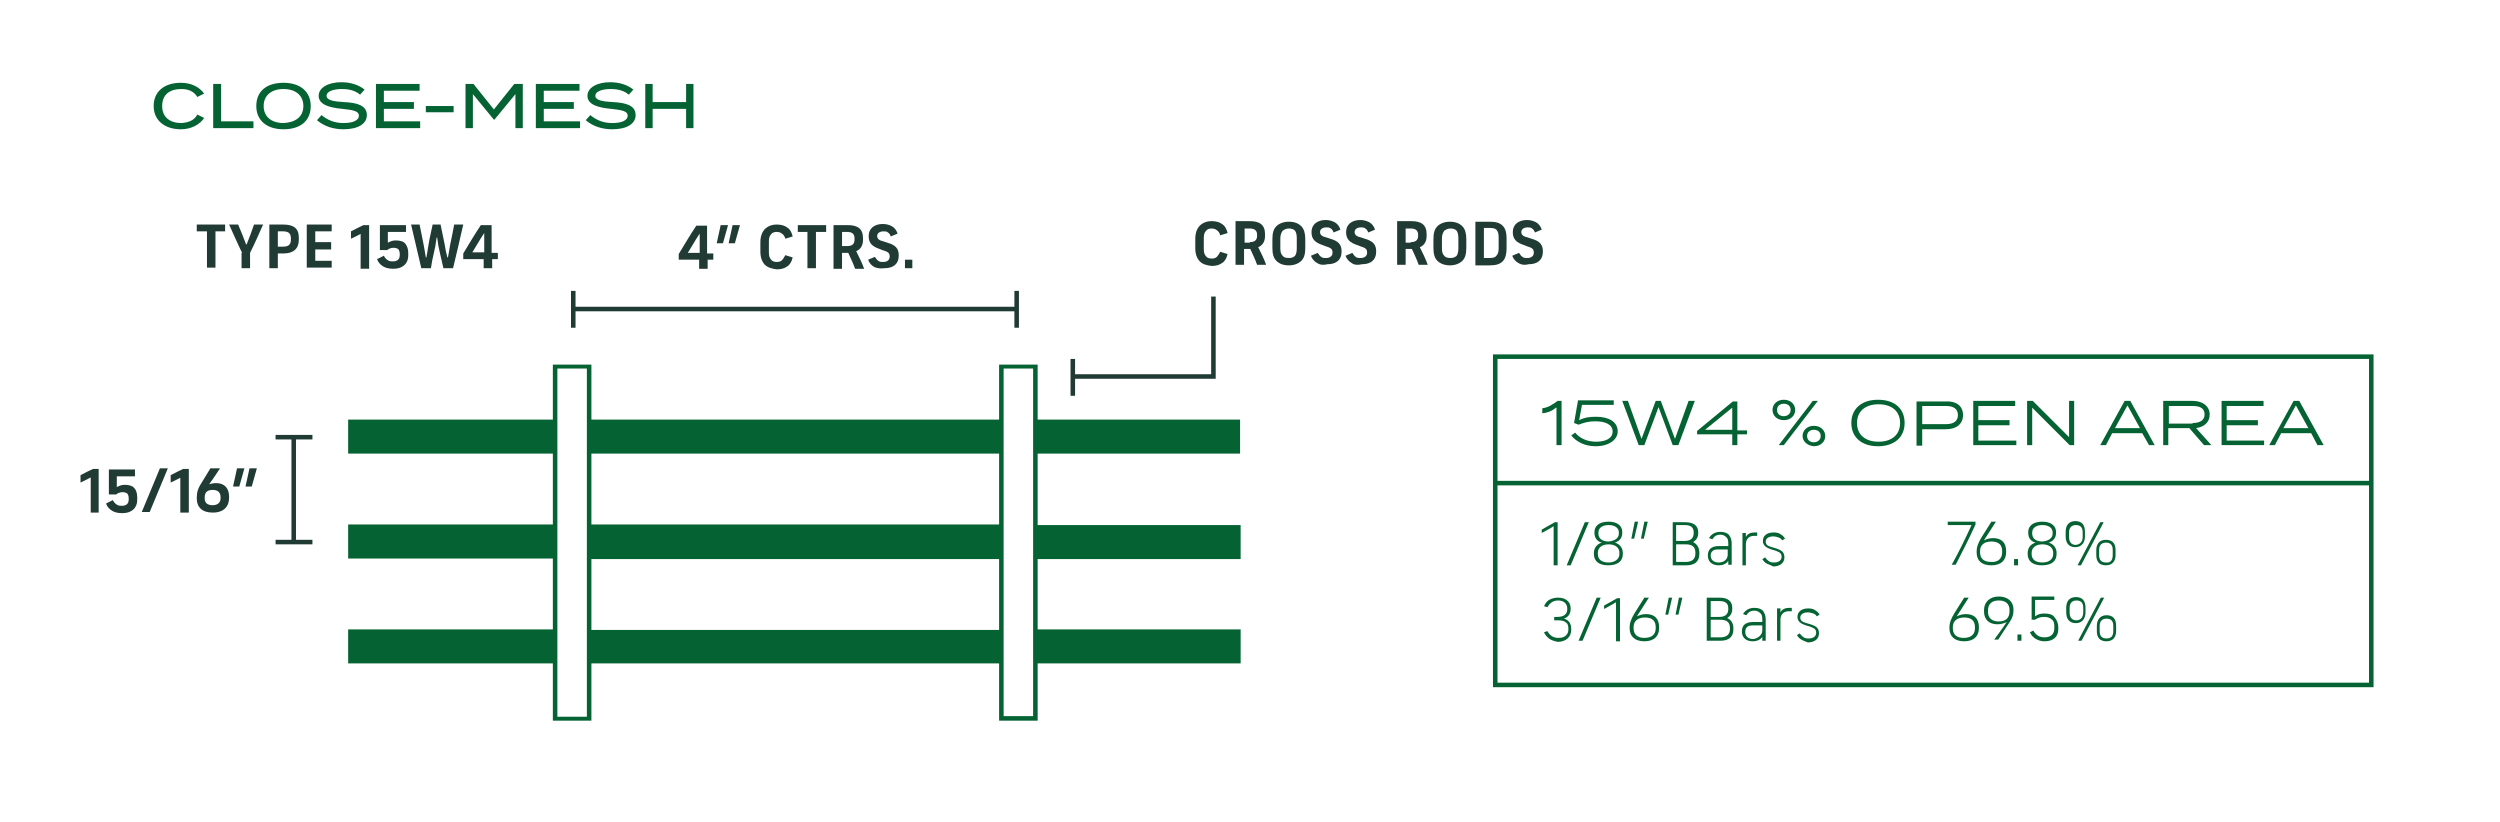 <?xml version="1.0" encoding="utf-8"?>
<!-- Generator: Adobe Illustrator 27.5.0, SVG Export Plug-In . SVG Version: 6.00 Build 0)  -->
<svg version="1.1" id="Layer_1" xmlns="http://www.w3.org/2000/svg" xmlns:xlink="http://www.w3.org/1999/xlink" x="0px" y="0px"
	 viewBox="0 0 440.9 145" style="enable-background:new 0 0 440.9 145;" xml:space="preserve">
<style type="text/css">
	.st0{clip-path:url(#SVGID_00000139287188193521351390000003380050977561756588_);}
	.st1{clip-path:url(#SVGID_00000029764655296158068560000016148912696800962986_);}
	.st2{fill:none;}
	.st3{fill:#AFB2BA;}
	.st4{display:none;fill:#AFB2BA;}
	.st5{fill:none;stroke:#AFB2BA;stroke-miterlimit:10;}
	.st6{display:none;}
	.st7{display:inline;fill:none;stroke:#AFB2BA;stroke-miterlimit:10;}
	.st8{fill:none;stroke:#000000;stroke-width:0.5;stroke-miterlimit:10;}
	.st9{fill:none;stroke:#056333;stroke-width:0.5;stroke-miterlimit:10;}
	.st10{fill:none;stroke:#A1CEAC;stroke-width:0.5;stroke-miterlimit:10;}
	.st11{fill:#FFFFFF;stroke:#056333;stroke-width:0.5;stroke-miterlimit:10;}
	.st12{fill:#056333;}
	.st13{fill:#A1CEAC;}
	.st14{fill:#203B34;}
	.st15{fill:#A1CEAC;stroke:#203B34;stroke-width:0.5;stroke-miterlimit:10;}
	.st16{fill:none;stroke:#203B34;stroke-width:0.5;stroke-miterlimit:10;}
	.st17{fill:#FFFFFF;}
</style>
<g>
	<g>
		<path class="st14" d="M16,84.2c-0.5,0.3-1.2,0.6-1.8,0.9v-1.3c0.7-0.4,1.6-0.8,2.2-1.1h1v7.7H16V84.2z"/>
		<path class="st14" d="M24.2,87.7v0.5c0,1.3-0.9,2.3-2.6,2.3c-0.7,0-1.3-0.1-1.8-0.4c-0.5-0.3-0.9-0.7-1.1-1.3l1.2-0.6
			c0.2,0.4,0.4,0.6,0.7,0.8c0.3,0.2,0.6,0.2,0.9,0.2c0.8,0,1.2-0.4,1.2-1.1v-0.2c0-0.4-0.1-0.6-0.2-0.8c-0.2-0.2-0.5-0.3-0.9-0.3h0
			c-0.5,0-0.9,0.2-1.1,0.4h-1.3v-4.4h4.6v1.2h-3.2v1.9c0.4-0.2,0.8-0.4,1.4-0.4h0c0.8,0,1.4,0.2,1.7,0.6C24,86.4,24.2,87,24.2,87.7z
			"/>
		<path class="st14" d="M28.2,82.6h1.4l-3.2,7.7h-1.4L28.2,82.6z"/>
		<path class="st14" d="M31.9,84.2c-0.5,0.3-1.2,0.6-1.8,0.9v-1.3c0.7-0.4,1.6-0.8,2.2-1.1h1v7.7h-1.5V84.2z"/>
		<path class="st14" d="M34.7,87.9v-0.1c0-1,0.2-1.7,1-2.9l1.4-2.3h1.7l-1.2,1.8c-0.2,0.3-0.6,0.8-0.7,1c0.3-0.1,0.8-0.2,1.2-0.2
			c1.5,0,2.3,0.9,2.3,2.4v0.2c0,1.5-0.9,2.6-2.9,2.6C35.6,90.4,34.7,89.4,34.7,87.9z M38.9,87.9v-0.2c0-0.8-0.4-1.3-1.4-1.3
			c-0.9,0-1.4,0.4-1.4,1.3v0.2c0,0.8,0.5,1.2,1.4,1.2C38.4,89.1,38.9,88.6,38.9,87.9z"/>
		<path class="st14" d="M41.8,82.6h1.3l-0.9,3.2h-1.1L41.8,82.6z M44,82.6h1.3l-0.9,3.2h-1.1L44,82.6z"/>
	</g>
	<path class="st12" d="M218.7,80v-6H183v-9.7h-6.8V74h-71.9v-9.7h-6.8V74H61.4v6h36.1v12.5H61.4v6h36.1v12.5H61.4v6h36.1v10.1h6.8
		v-10.1h71.9v10.1h6.8v-10.1h35.8v-6H183V98.6h35.8v-6H183V80H218.7z M182.2,80v12.5v6v12.5v6v9.3H177v-9.3v-6V98.6v-6V80v-6v-9h5.2
		v9V80z M176.2,80v12.5h-71.9V80H176.2z M103.5,117.1v9.3h-5.2v-9.3v-6V98.6v-6V80v-6v-9h5.2v9v6v12.5v6v12.5V117.1z M104.3,111.1
		V98.6h71.9v12.5H104.3z"/>
	<g>
		<rect x="100.7" y="51.3" class="st14" width="0.8" height="6.5"/>
	</g>
	<rect x="48.6" y="76.7" class="st14" width="6.5" height="0.8"/>
	<rect x="48.6" y="95.2" class="st14" width="6.5" height="0.8"/>
	<g>
		<rect x="178.9" y="51.3" class="st14" width="0.8" height="6.5"/>
	</g>
	<rect x="188.8" y="63.3" class="st14" width="0.8" height="6.5"/>
	<g>
		<rect x="100.9" y="54.1" class="st14" width="78.4" height="0.8"/>
	</g>
	<polygon class="st14" points="214.4,66.8 189.1,66.8 189.1,66 213.6,66 213.6,52.3 214.4,52.3 	"/>
	<rect x="51.4" y="77.2" class="st14" width="0.8" height="18.3"/>
	<g>
		<path class="st14" d="M36.5,40.8h-1.8v-1.2h5v1.2H38v6.4h-1.5V40.8z"/>
		<path class="st14" d="M42.7,44.6c-0.8-1.6-1.5-3.3-2.3-5H42c0.5,1.2,1,2.4,1.4,3.5h0.1c0.4-1,0.9-2.3,1.3-3.5h1.6
			c-0.7,1.6-1.5,3.4-2.3,5v2.7h-1.5V44.6z"/>
		<path class="st14" d="M47.5,39.6h2.4c1.8,0,2.8,0.6,2.8,2.3v0.4c0,1.6-1,2.4-2.7,2.4h-1v2.6h-1.5V39.6z M49.9,43.5
			c0.9,0,1.4-0.3,1.4-1.2V42c0-0.9-0.5-1.2-1.4-1.2H49v2.7H49.9z"/>
		<path class="st14" d="M54.1,39.6h4.4v1.2h-2.9v1.9h2.8V44h-2.8v2h2.9v1.2h-4.4V39.6z"/>
		<path class="st14" d="M63.7,41.2c-0.5,0.3-1.2,0.6-1.8,0.9v-1.3c0.7-0.4,1.6-0.8,2.2-1.1h1v7.7h-1.5V41.2z"/>
		<path class="st14" d="M72,44.6v0.5c0,1.3-0.9,2.3-2.6,2.3c-0.7,0-1.3-0.1-1.8-0.4c-0.5-0.3-0.9-0.7-1.1-1.3l1.2-0.6
			c0.2,0.4,0.4,0.6,0.7,0.8c0.3,0.2,0.6,0.2,0.9,0.2c0.8,0,1.2-0.4,1.2-1.1v-0.2c0-0.4-0.1-0.6-0.2-0.8c-0.2-0.2-0.5-0.3-0.9-0.3h0
			c-0.5,0-0.9,0.2-1.1,0.4h-1.3v-4.4h4.6v1.2h-3.2v1.9c0.4-0.2,0.8-0.4,1.4-0.4h0c0.8,0,1.4,0.2,1.7,0.6C71.8,43.4,72,43.9,72,44.6z
			"/>
		<path class="st14" d="M72.5,39.6H74c0.2,1.1,0.5,2.4,0.7,3.5c0.1,0.7,0.3,1.5,0.4,2.3h0.1c0.1-0.7,0.3-1.6,0.4-2.4
			c0.2-1.2,0.5-2.4,0.7-3.4h1.4c0.2,1.1,0.5,2.3,0.7,3.4c0.1,0.7,0.3,1.7,0.5,2.4h0.1c0.1-0.6,0.3-1.6,0.4-2.3
			c0.2-1,0.5-2.3,0.7-3.5h1.6c-0.6,2.6-1.2,5.3-1.8,7.7h-1.7c-0.2-0.9-0.4-1.7-0.6-2.6c-0.2-0.8-0.4-1.9-0.5-2.8h-0.1
			c-0.1,0.9-0.3,2-0.5,2.8c-0.2,0.8-0.4,1.8-0.5,2.6h-1.7C73.7,44.8,73.1,42.2,72.5,39.6z"/>
		<path class="st14" d="M87.8,44.5v1.2h-1v1.6h-1.5v-1.6h-3.6v-1c0.9-1.5,2.1-3.5,3.1-5h1.9v4.9H87.8z M85.4,42.7c0-0.5,0-1.1,0-1.6
			c-0.7,1-1.4,2.3-2.1,3.4h2.1V42.7z"/>
	</g>
	<g>
		<path class="st12" d="M34.8,20.2l1.2,0.6c-0.7,1.1-2.2,2-4.1,2c-2.9,0-4.8-1.6-4.8-4.1s1.8-4.1,4.8-4.1c1.9,0,3.3,0.8,4.1,1.9
			l-1.2,0.6c-0.6-1-1.6-1.4-2.8-1.4c-2.1,0-3.4,1-3.4,3s1.4,3,3.4,3C33.3,21.6,34.3,21.2,34.8,20.2z"/>
		<path class="st12" d="M44.7,21.4v1.2h-7.1v-7.8H39v6.6H44.7z"/>
		<path class="st12" d="M45.2,18.7c0-2.6,1.8-4.1,4.8-4.1c3,0,4.8,1.6,4.8,4.1c0,2.6-1.8,4.1-4.8,4.1C47,22.8,45.2,21.2,45.2,18.7z
			 M53.5,18.7c0-1.9-1.4-3-3.5-3c-2.1,0-3.5,1.1-3.5,3c0,1.9,1.4,3,3.5,3C52.1,21.6,53.5,20.6,53.5,18.7z"/>
		<path class="st12" d="M64.7,20.3c0,1.5-1.5,2.5-4.1,2.5c-1.8,0-3.4-0.5-4.7-1.6l0.8-0.9c1.1,0.9,2.3,1.4,3.9,1.4
			c1.7,0,2.7-0.5,2.7-1.3c0-0.8-1-1-2.9-1.2c-2.2-0.2-4.2-0.7-4.2-2.3c0-1.5,1.8-2.4,4-2.4c1.7,0,3.1,0.5,4.1,1.3l-0.8,0.9
			c-0.8-0.7-1.9-1-3.2-1c-1.2,0-2.7,0.3-2.7,1.2c0,0.8,1.3,1,3,1.1C63,18.1,64.7,18.6,64.7,20.3z"/>
		<path class="st12" d="M74.1,21.4v1.2h-7.8v-7.8H74v1.2h-6.3V18H73v1.2h-5.3v2.2H74.1z"/>
		<path class="st12" d="M75.1,19.8v-1.1h4.9v1.1H75.1z"/>
		<path class="st12" d="M92.2,14.8v7.8h-1.3v-6l-3.7,4.5h-0.1l-3.7-4.5v6h-1.3v-7.8h1.4l3.6,4.5l3.6-4.5H92.2z"/>
		<path class="st12" d="M102.3,21.4v1.2h-7.8v-7.8h7.7v1.2h-6.3V18h5.3v1.2h-5.3v2.2H102.3z"/>
		<path class="st12" d="M112.1,20.3c0,1.5-1.5,2.5-4.1,2.5c-1.8,0-3.4-0.5-4.7-1.6l0.8-0.9c1.1,0.9,2.3,1.4,3.9,1.4
			c1.7,0,2.7-0.5,2.7-1.3c0-0.8-1-1-2.9-1.2c-2.2-0.2-4.2-0.7-4.2-2.3c0-1.5,1.8-2.4,4-2.4c1.7,0,3.1,0.5,4.1,1.3l-0.8,0.9
			c-0.8-0.7-1.9-1-3.2-1c-1.2,0-2.7,0.3-2.7,1.2c0,0.8,1.3,1,3,1.1C110.4,18.1,112.1,18.6,112.1,20.3z"/>
		<path class="st12" d="M122.3,14.8v7.8H121v-3.4h-5.9v3.4h-1.3v-7.8h1.3V18h5.9v-3.2H122.3z"/>
	</g>
	<g>
		<path class="st14" d="M125.8,44.6v1.2h-1v1.6h-1.5v-1.6h-3.6v-1c0.9-1.5,2.1-3.5,3.1-5h1.9v4.9H125.8z M123.4,42.8
			c0-0.5,0-1.1,0-1.6c-0.7,1-1.4,2.3-2.1,3.4h2.1V42.8z"/>
		<path class="st14" d="M127.1,39.7h1.3l-0.9,3.2h-1.1L127.1,39.7z M129.2,39.7h1.3l-0.9,3.2h-1.1L129.2,39.7z"/>
		<path class="st14" d="M134.9,46.7c-0.5-0.5-0.8-1.3-0.8-2.3v-1.7c0-1,0.3-1.8,0.8-2.3c0.5-0.5,1.2-0.8,2.1-0.8
			c0.8,0,1.4,0.2,1.8,0.5c0.5,0.3,0.8,0.8,1,1.6l-1.3,0.4c-0.1-0.4-0.3-0.7-0.6-0.9c-0.2-0.2-0.6-0.3-0.9-0.3c-0.4,0-0.8,0.1-1,0.4
			c-0.3,0.3-0.4,0.7-0.4,1.3v1.9c0,0.6,0.1,1,0.4,1.3c0.2,0.3,0.6,0.4,1,0.4c0.4,0,0.7-0.1,0.9-0.3c0.2-0.2,0.4-0.5,0.6-0.9l1.3,0.4
			c-0.2,0.8-0.5,1.3-1,1.6c-0.4,0.3-1,0.5-1.8,0.5C136.2,47.4,135.4,47.2,134.9,46.7z"/>
		<path class="st14" d="M142.5,40.9h-1.8v-1.2h5v1.2h-1.8v6.4h-1.5V40.9z"/>
		<path class="st14" d="M150.8,47.4c-0.3-0.9-0.8-1.9-1.2-2.8h-0.1h-1v2.8H147v-7.7h2.5c1.7,0,2.7,0.6,2.7,2.3v0.3
			c0,1.1-0.5,1.7-1.2,2c0.5,1,1,2,1.4,3.1H150.8z M149.4,43.4c0.8,0,1.3-0.3,1.3-1.1V42c0-0.8-0.5-1.1-1.3-1.1h-0.9v2.5H149.4z"/>
		<path class="st14" d="M154.2,47.1c-0.5-0.3-0.9-0.7-1.1-1.3l1.2-0.5c0.2,0.3,0.4,0.6,0.6,0.7c0.2,0.2,0.5,0.2,0.9,0.2
			c0.7,0,1.1-0.4,1.1-0.9v-0.1c0-0.6-0.3-0.8-1.3-1.1l-0.5-0.2c-1.2-0.4-1.9-1-1.9-2.2v-0.1c0-1.3,1-2.1,2.5-2.1
			c0.7,0,1.2,0.2,1.6,0.4c0.5,0.3,0.8,0.7,1,1.3l-1.2,0.5c-0.1-0.3-0.3-0.6-0.5-0.7c-0.2-0.2-0.5-0.2-0.8-0.2
			c-0.6,0-1.1,0.3-1.1,0.8v0c0,0.5,0.3,0.8,1.2,1l0.6,0.2c1.4,0.4,2,1,2,2.2v0.1c0,1.4-0.9,2.2-2.5,2.2
			C155.3,47.4,154.7,47.3,154.2,47.1z"/>
		<path class="st14" d="M159.6,45.8h1.3v1.5h-1.3V45.8z"/>
	</g>
	<g>
		<path class="st14" d="M211.6,46.1c-0.5-0.5-0.8-1.3-0.8-2.3v-1.7c0-1,0.3-1.8,0.8-2.3c0.5-0.5,1.2-0.8,2.1-0.8
			c0.8,0,1.4,0.2,1.8,0.5c0.5,0.3,0.8,0.8,1,1.6l-1.3,0.4c-0.1-0.4-0.3-0.7-0.6-0.9c-0.2-0.2-0.6-0.3-0.9-0.3c-0.4,0-0.8,0.1-1,0.4
			c-0.3,0.3-0.4,0.7-0.4,1.3v1.9c0,0.6,0.1,1,0.4,1.3c0.2,0.3,0.6,0.4,1,0.4c0.4,0,0.7-0.1,0.9-0.3c0.2-0.2,0.4-0.5,0.6-0.9l1.3,0.4
			c-0.2,0.8-0.5,1.3-1,1.6c-0.4,0.3-1,0.5-1.8,0.5C212.8,46.8,212.1,46.6,211.6,46.1z"/>
		<path class="st14" d="M221.7,46.7c-0.3-0.9-0.8-1.9-1.2-2.8h-0.1h-1v2.8h-1.5v-7.7h2.5c1.7,0,2.7,0.6,2.7,2.3v0.3
			c0,1.1-0.5,1.7-1.2,2c0.5,1,1,2,1.4,3.1H221.7z M220.4,42.7c0.8,0,1.3-0.3,1.3-1.1v-0.2c0-0.8-0.5-1.1-1.3-1.1h-0.9v2.5H220.4z"/>
		<path class="st14" d="M225.1,46c-0.5-0.5-0.7-1.2-0.7-2.3v-1.5c0-1.1,0.2-1.8,0.7-2.3c0.5-0.5,1.3-0.8,2.2-0.8
			c1,0,1.7,0.3,2.2,0.8c0.5,0.5,0.7,1.3,0.7,2.3v1.5c0,1.1-0.2,1.8-0.7,2.3c-0.5,0.5-1.3,0.8-2.2,0.8
			C226.3,46.8,225.6,46.5,225.1,46z M228.4,45.1c0.2-0.3,0.3-0.7,0.3-1.3V42c0-0.6-0.1-1-0.3-1.3c-0.3-0.3-0.6-0.4-1.1-0.4
			c-0.5,0-0.8,0.2-1.1,0.4c-0.2,0.3-0.4,0.7-0.4,1.3v1.8c0,0.6,0.1,1,0.4,1.3c0.2,0.3,0.6,0.4,1.1,0.4
			C227.8,45.5,228.1,45.4,228.4,45.1z"/>
		<path class="st14" d="M232.3,46.4c-0.5-0.3-0.9-0.7-1.1-1.3l1.2-0.5c0.2,0.3,0.4,0.6,0.6,0.7c0.2,0.2,0.5,0.2,0.9,0.2
			c0.7,0,1.1-0.4,1.1-0.9v-0.1c0-0.6-0.3-0.8-1.3-1.1l-0.5-0.2c-1.2-0.4-1.9-1-1.9-2.2v-0.1c0-1.3,1-2.1,2.5-2.1
			c0.7,0,1.2,0.2,1.6,0.4c0.5,0.3,0.8,0.7,1,1.3l-1.2,0.5c-0.1-0.3-0.3-0.6-0.5-0.7c-0.2-0.2-0.5-0.2-0.8-0.2
			c-0.6,0-1.1,0.3-1.1,0.8v0c0,0.5,0.3,0.8,1.2,1l0.6,0.2c1.4,0.4,2,1,2,2.2v0.1c0,1.4-0.9,2.2-2.5,2.2
			C233.3,46.8,232.8,46.7,232.3,46.4z"/>
		<path class="st14" d="M238.4,46.4c-0.5-0.3-0.9-0.7-1.1-1.3l1.2-0.5c0.2,0.3,0.4,0.6,0.6,0.7c0.2,0.2,0.5,0.2,0.9,0.2
			c0.7,0,1.1-0.4,1.1-0.9v-0.1c0-0.6-0.3-0.8-1.3-1.1l-0.5-0.2c-1.2-0.4-1.9-1-1.9-2.2v-0.1c0-1.3,1-2.1,2.5-2.1
			c0.7,0,1.2,0.2,1.6,0.4c0.5,0.3,0.8,0.7,1,1.3l-1.2,0.5c-0.1-0.3-0.3-0.6-0.5-0.7c-0.2-0.2-0.5-0.2-0.8-0.2
			c-0.6,0-1.1,0.3-1.1,0.8v0c0,0.5,0.3,0.8,1.2,1l0.6,0.2c1.4,0.4,2,1,2,2.2v0.1c0,1.4-0.9,2.2-2.5,2.2
			C239.4,46.8,238.8,46.7,238.4,46.4z"/>
		<path class="st14" d="M250.2,46.7c-0.3-0.9-0.8-1.9-1.2-2.8h-0.1h-1v2.8h-1.5v-7.7h2.5c1.7,0,2.7,0.6,2.7,2.3v0.3
			c0,1.1-0.5,1.7-1.2,2c0.5,1,1,2,1.4,3.1H250.2z M248.8,42.7c0.8,0,1.3-0.3,1.3-1.1v-0.2c0-0.8-0.5-1.1-1.3-1.1h-0.9v2.5H248.8z"/>
		<path class="st14" d="M253.5,46c-0.5-0.5-0.7-1.2-0.7-2.3v-1.5c0-1.1,0.2-1.8,0.7-2.3c0.5-0.5,1.3-0.8,2.2-0.8
			c1,0,1.7,0.3,2.2,0.8c0.5,0.5,0.7,1.3,0.7,2.3v1.5c0,1.1-0.2,1.8-0.7,2.3c-0.5,0.5-1.3,0.8-2.2,0.8C254.8,46.8,254,46.5,253.5,46z
			 M256.9,45.1c0.2-0.3,0.3-0.7,0.3-1.3V42c0-0.6-0.1-1-0.3-1.3c-0.3-0.3-0.6-0.4-1.1-0.4c-0.5,0-0.8,0.2-1.1,0.4
			c-0.2,0.3-0.4,0.7-0.4,1.3v1.8c0,0.6,0.1,1,0.4,1.3c0.2,0.3,0.6,0.4,1.1,0.4C256.2,45.5,256.6,45.4,256.9,45.1z"/>
		<path class="st14" d="M260.2,39.1h2.5c1.1,0,1.8,0.2,2.3,0.7c0.5,0.5,0.7,1.2,0.7,2.3v1.7c0,1-0.2,1.8-0.7,2.3
			c-0.5,0.5-1.2,0.7-2.3,0.7h-2.5V39.1z M262.7,45.5c0.6,0,1-0.1,1.2-0.4c0.3-0.3,0.4-0.7,0.4-1.3v-2c0-0.5-0.1-1-0.4-1.3
			c-0.2-0.2-0.6-0.3-1.2-0.3h-1v5.3H262.7z"/>
		<path class="st14" d="M267.8,46.4c-0.5-0.3-0.9-0.7-1.1-1.3l1.2-0.5c0.2,0.3,0.4,0.6,0.6,0.7c0.2,0.2,0.5,0.2,0.9,0.2
			c0.7,0,1.1-0.4,1.1-0.9v-0.1c0-0.6-0.3-0.8-1.3-1.1l-0.5-0.2c-1.2-0.4-1.9-1-1.9-2.2v-0.1c0-1.3,1-2.1,2.5-2.1
			c0.7,0,1.2,0.2,1.6,0.4c0.5,0.3,0.8,0.7,1,1.3l-1.2,0.5c-0.1-0.3-0.3-0.6-0.5-0.7c-0.2-0.2-0.5-0.2-0.8-0.2
			c-0.6,0-1.1,0.3-1.1,0.8v0c0,0.5,0.3,0.8,1.2,1l0.6,0.2c1.4,0.4,2,1,2,2.2v0.1c0,1.4-0.9,2.2-2.5,2.2
			C268.9,46.8,268.3,46.7,267.8,46.4z"/>
	</g>
	<g>
		<path class="st12" d="M274.4,71.9c-0.7,0.6-1.5,0.9-2.4,1V72c1-0.1,1.9-0.7,2.7-1.3h0.7v7.8h-0.9V71.9z"/>
		<path class="st12" d="M281.5,77.9c1.7,0,2.9-0.6,2.9-1.8c0-1.2-1.2-1.8-3.1-1.8c-1,0-1.9,0.2-2.9,0.6l-0.8-0.3l0.7-4h6.3v0.8H279
			l-0.5,2.7c1-0.5,1.9-0.6,3-0.6c2.1,0,3.8,0.8,3.8,2.6c0,1.4-1.5,2.6-3.9,2.6c-1.9,0-3.4-0.8-4.3-1.9l0.7-0.5
			C278.6,77.3,279.9,77.9,281.5,77.9z"/>
		<path class="st12" d="M298.9,70.7l-2.9,7.8h-1l-2.5-6.7l-2.5,6.7h-1l-2.9-7.8h1l2.4,6.7l2.5-6.7h0.9l2.5,6.7l2.4-6.7H298.9z"/>
		<path class="st12" d="M308.1,76.6h-1.7v1.9h-0.9v-1.9h-6.2v-0.6l6.3-5.2h0.8v5.1h1.7V76.6z M305.5,75.8v-3.9l-4.8,3.9H305.5z"/>
		<path class="st12" d="M312.6,72.3c0-1,0.8-1.8,2-1.8s2,0.8,2,1.8c0,1-0.8,1.8-2,1.8S312.6,73.3,312.6,72.3z M315.8,72.3
			c0-0.7-0.5-1.1-1.2-1.1c-0.7,0-1.2,0.4-1.2,1.1c0,0.7,0.5,1.1,1.2,1.1C315.2,73.4,315.8,73,315.8,72.3z M320.6,70.7l-6,7.8h-0.9
			l6-7.8H320.6z M317.9,76.9c0-1,0.8-1.8,2-1.8c1.2,0,2,0.8,2,1.8c0,1-0.8,1.8-2,1.8C318.7,78.6,317.9,77.8,317.9,76.9z M321.1,76.9
			c0-0.7-0.5-1.1-1.2-1.1c-0.7,0-1.2,0.4-1.2,1.1c0,0.7,0.5,1.1,1.2,1.1C320.5,78,321.1,77.6,321.1,76.9z"/>
		<path class="st12" d="M326.5,74.6c0-2.5,1.8-4.1,4.7-4.1c3,0,4.7,1.6,4.7,4.1c0,2.5-1.8,4.1-4.7,4.1
			C328.3,78.7,326.5,77.1,326.5,74.6z M335.1,74.6c0-2.1-1.5-3.3-3.8-3.3c-2.3,0-3.8,1.2-3.8,3.3c0,2.1,1.5,3.3,3.8,3.3
			C333.6,77.9,335.1,76.7,335.1,74.6z"/>
		<path class="st12" d="M346.2,73.2c0,1.6-1.2,2.5-3,2.5H339v2.9H338v-7.8h5.2C345,70.7,346.2,71.6,346.2,73.2z M345.3,73.2
			c0-1.1-0.8-1.6-2.1-1.6H339v3.2h4.2C344.5,74.8,345.3,74.3,345.3,73.2z"/>
		<path class="st12" d="M355.6,77.6v0.9H348v-7.8h7.4v0.9h-6.5v2.5h5.5V75h-5.5v2.7H355.6z"/>
		<path class="st12" d="M365.8,70.7v7.8h-0.8l-6.6-6.6v6.6h-0.9v-7.8h1l6.4,6.4v-6.4H365.8z"/>
		<path class="st12" d="M377.8,76.4h-5.3l-1.1,2.1h-1l4.3-7.8h1l4.3,7.8H379L377.8,76.4z M377.4,75.5l-2.2-4l-2.2,4H377.4z"/>
		<path class="st12" d="M388.7,78.5l-2.6-3h-3.7v3h-0.9v-7.8h5.2c1.7,0,3,0.9,3,2.4c0,1.4-1,2.2-2.4,2.4l2.7,3H388.7z M386.7,74.6
			c1.3,0,2.1-0.5,2.1-1.5c0-1.1-0.8-1.5-2.1-1.5h-4.2v3.1H386.7z"/>
		<path class="st12" d="M399.3,77.6v0.9h-7.5v-7.8h7.4v0.9h-6.5v2.5h5.5V75h-5.5v2.7H399.3z"/>
		<path class="st12" d="M407.6,76.4h-5.3l-1.1,2.1h-1l4.3-7.8h1l4.3,7.8h-1.1L407.6,76.4z M407.1,75.5l-2.2-4l-2.2,4H407.1z"/>
	</g>
	<g>
		<path class="st12" d="M274,92.8c-0.6,0.4-1.4,0.8-2.1,1.2v-0.6c0.7-0.4,1.6-0.9,2.3-1.3h0.5v7.6H274V92.8z"/>
		<path class="st12" d="M279.5,92.1h0.7l-3.2,7.6h-0.7L279.5,92.1z"/>
		<path class="st12" d="M281.1,97.7v-0.2c0-0.9,0.6-1.6,1.4-1.8c-0.8-0.2-1.3-0.8-1.3-1.7v-0.2c0-1,0.8-1.8,2.5-1.8
			c1.6,0,2.4,0.8,2.4,1.8V94c0,0.8-0.4,1.4-1.3,1.7c0.8,0.2,1.4,0.9,1.4,1.8v0.2c0,1.2-0.8,2-2.6,2
			C281.9,99.7,281.1,98.9,281.1,97.7z M285.6,97.7v-0.2c0-0.9-0.7-1.5-1.9-1.5c-1.2,0-1.9,0.6-1.9,1.5v0.2c0,1,0.7,1.5,1.9,1.5
			C284.8,99.2,285.6,98.6,285.6,97.7z M285.5,94.1v-0.2c0-0.8-0.7-1.3-1.8-1.3c-1.1,0-1.8,0.5-1.8,1.3v0.2c0,0.9,0.7,1.4,1.8,1.4
			C284.8,95.4,285.5,94.9,285.5,94.1z"/>
		<path class="st12" d="M288.3,92h0.6l-0.7,3h-0.5L288.3,92z M290,92h0.6l-0.7,3h-0.5L290,92z"/>
		<path class="st12" d="M299.7,97.5v0.2c0,1.4-0.9,2-2.3,2H295v-7.6h2.2c1.5,0,2.3,0.6,2.3,1.8V94c0,0.8-0.4,1.3-0.9,1.6
			C299.2,95.9,299.7,96.5,299.7,97.5z M295.6,95.4h1.5c1.1,0,1.6-0.5,1.6-1.4v-0.1c0-0.9-0.5-1.3-1.6-1.3h-1.5V95.4z M299,97.5
			c0-1.1-0.6-1.5-1.7-1.5h-1.7v3.1h1.7c1,0,1.7-0.4,1.7-1.5V97.5z"/>
		<path class="st12" d="M305.4,95.8v3.8h-0.6v-0.7c-0.3,0.5-0.9,0.8-1.7,0.8c-1.2,0-1.9-0.7-1.9-1.7v-0.1c0-0.5,0.2-0.9,0.4-1.1
			c0.3-0.3,0.8-0.5,1.5-0.5h1.7v-0.5c0-0.5-0.1-0.9-0.4-1.1c-0.2-0.2-0.5-0.4-1-0.4c-0.7,0-1.1,0.3-1.4,0.8l-0.6-0.2
			c0.4-0.7,1.1-1.1,2-1.1c0.7,0,1.2,0.2,1.5,0.5C305.2,94.7,305.4,95.2,305.4,95.8z M304.7,97.8v-0.9h-1.7c-0.5,0-0.8,0.1-1,0.3
			c-0.2,0.2-0.3,0.4-0.3,0.8V98c0,0.7,0.5,1.2,1.4,1.2C304,99.2,304.7,98.7,304.7,97.8z"/>
		<path class="st12" d="M309.9,93.9v0.6h-0.5c-0.9,0-1.5,0.5-1.5,1.5v3.7h-0.6v-5.7h0.6v0.7c0.3-0.6,0.9-0.8,1.6-0.8H309.9z"/>
		<path class="st12" d="M311.6,99.4c-0.4-0.2-0.6-0.5-0.8-0.8l0.5-0.3c0.2,0.3,0.4,0.5,0.7,0.7c0.3,0.2,0.6,0.2,0.9,0.2
			c0.8,0,1.3-0.4,1.3-1v0c0-0.7-0.4-0.8-1.1-1.1l-0.7-0.2c-0.9-0.3-1.5-0.7-1.5-1.5v0c0-0.9,0.7-1.5,1.9-1.5c0.5,0,0.9,0.1,1.2,0.3
			c0.3,0.2,0.6,0.4,0.8,0.8l-0.5,0.3c-0.1-0.2-0.3-0.4-0.6-0.5c-0.3-0.1-0.6-0.2-1-0.2c-0.8,0-1.3,0.4-1.3,0.9v0
			c0,0.6,0.4,0.8,1.1,1l0.7,0.2c0.9,0.3,1.5,0.6,1.5,1.6v0c0,1-0.8,1.6-2,1.6C312.4,99.7,312,99.6,311.6,99.4z"/>
		<path class="st12" d="M273.3,112.7c-0.4-0.3-0.8-0.7-1-1.2l0.6-0.2c0.2,0.4,0.5,0.7,0.8,0.9c0.3,0.2,0.7,0.3,1.2,0.3
			c1.1,0,1.7-0.6,1.7-1.5v-0.1c0-0.5-0.1-0.9-0.4-1.1c-0.3-0.3-0.8-0.4-1.5-0.4h-0.6v-0.6h0.5c0.6,0,1.1-0.1,1.4-0.4
			c0.3-0.2,0.4-0.6,0.4-1v-0.1c0-0.8-0.6-1.4-1.6-1.4c-0.4,0-0.8,0.1-1.1,0.3c-0.3,0.2-0.6,0.5-0.8,0.9l-0.6-0.2
			c0.3-0.6,0.6-1,1.1-1.2c0.4-0.2,0.9-0.3,1.4-0.3c1.3,0,2.2,0.7,2.2,1.9v0.1c0,0.9-0.5,1.5-1.2,1.7c0.8,0.2,1.3,0.8,1.3,1.8v0.2
			c0,1.2-0.9,2.1-2.4,2.1C274.3,113.1,273.8,113,273.3,112.7z"/>
		<path class="st12" d="M281.6,105.4h0.7l-3.2,7.6h-0.7L281.6,105.4z"/>
		<path class="st12" d="M285,106.2c-0.6,0.4-1.4,0.8-2.1,1.2v-0.6c0.7-0.4,1.6-0.9,2.3-1.3h0.5v7.6H285V106.2z"/>
		<path class="st12" d="M287.4,110.8v-0.1c0-0.9,0.3-1.6,0.9-2.6l1.7-2.7h0.8l-1.6,2.5c-0.2,0.3-0.4,0.6-0.5,0.8
			c0.4-0.2,0.9-0.4,1.6-0.4c1.5,0,2.3,0.8,2.3,2.3v0.2c0,1.4-0.9,2.3-2.6,2.3C288.3,113.1,287.4,112.2,287.4,110.8z M292,110.8v-0.2
			c0-1.1-0.6-1.7-1.9-1.7c-1.1,0-2,0.5-2,1.7v0.2c0,1.2,0.8,1.7,1.9,1.7C291.3,112.5,292,111.9,292,110.8z"/>
		<path class="st12" d="M294.3,105.4h0.6l-0.7,3h-0.5L294.3,105.4z M296.1,105.4h0.6l-0.7,3h-0.5L296.1,105.4z"/>
		<path class="st12" d="M305.7,110.8v0.2c0,1.4-0.9,2-2.3,2H301v-7.6h2.2c1.5,0,2.3,0.6,2.3,1.8v0.2c0,0.8-0.4,1.3-0.9,1.6
			C305.3,109.3,305.7,109.9,305.7,110.8z M301.7,108.8h1.5c1.1,0,1.6-0.5,1.6-1.4v-0.1c0-0.9-0.5-1.3-1.6-1.3h-1.5V108.8z
			 M305.1,110.8c0-1.1-0.6-1.5-1.7-1.5h-1.7v3.1h1.7c1,0,1.7-0.4,1.7-1.5V110.8z"/>
		<path class="st12" d="M311.4,109.2v3.8h-0.6v-0.7c-0.3,0.5-0.9,0.8-1.7,0.8c-1.2,0-1.9-0.7-1.9-1.7v-0.1c0-0.5,0.2-0.9,0.4-1.1
			c0.3-0.3,0.8-0.5,1.5-0.5h1.7v-0.5c0-0.5-0.1-0.9-0.4-1.1c-0.2-0.2-0.5-0.4-1-0.4c-0.7,0-1.1,0.3-1.4,0.8l-0.6-0.2
			c0.4-0.7,1.1-1.1,2-1.1c0.7,0,1.2,0.2,1.5,0.5C311.2,108.1,311.4,108.6,311.4,109.2z M310.8,111.2v-0.9h-1.7c-0.5,0-0.8,0.1-1,0.3
			c-0.2,0.2-0.3,0.4-0.3,0.8v0.1c0,0.7,0.5,1.2,1.4,1.2C310,112.6,310.8,112,310.8,111.2z"/>
		<path class="st12" d="M316,107.2v0.6h-0.5c-0.9,0-1.5,0.5-1.5,1.5v3.7h-0.6v-5.7h0.6v0.7c0.3-0.6,0.9-0.8,1.6-0.8H316z"/>
		<path class="st12" d="M317.7,112.8c-0.4-0.2-0.6-0.5-0.8-0.8l0.5-0.3c0.2,0.3,0.4,0.5,0.7,0.7c0.3,0.2,0.6,0.2,0.9,0.2
			c0.8,0,1.3-0.4,1.3-1v0c0-0.7-0.4-0.8-1.1-1.1l-0.7-0.2c-0.9-0.3-1.5-0.7-1.5-1.5v0c0-0.9,0.7-1.5,1.9-1.5c0.5,0,0.9,0.1,1.2,0.3
			c0.3,0.2,0.6,0.4,0.8,0.8l-0.5,0.3c-0.1-0.2-0.3-0.4-0.6-0.5c-0.3-0.1-0.6-0.2-1-0.2c-0.8,0-1.3,0.4-1.3,0.9v0
			c0,0.6,0.4,0.8,1.1,1l0.7,0.2c0.9,0.3,1.5,0.6,1.5,1.6v0c0,1-0.8,1.6-2,1.6C318.4,113.1,318,113,317.7,112.8z"/>
	</g>
	<g>
		<path class="st12" d="M347.7,92.6h-4.2v-0.6h4.9v0.5c-1.1,2.4-2.3,4.8-3.5,7.1h-0.7C345.5,97.3,346.6,95,347.7,92.6z"/>
		<path class="st12" d="M348.6,97.4v-0.1c0-0.9,0.3-1.6,0.9-2.6l1.7-2.7h0.8l-1.6,2.5c-0.2,0.3-0.4,0.6-0.5,0.8
			c0.4-0.2,0.9-0.4,1.6-0.4c1.5,0,2.3,0.8,2.3,2.3v0.2c0,1.4-0.9,2.3-2.6,2.3C349.5,99.7,348.6,98.9,348.6,97.4z M353.1,97.4v-0.2
			c0-1.1-0.6-1.7-1.9-1.7c-1.1,0-2,0.5-2,1.7v0.2c0,1.2,0.8,1.7,1.9,1.7C352.4,99.2,353.1,98.5,353.1,97.4z"/>
		<path class="st12" d="M355.2,98.6h0.7v1.1h-0.7V98.6z"/>
		<path class="st12" d="M357.6,97.7v-0.2c0-0.9,0.6-1.6,1.4-1.8c-0.8-0.2-1.3-0.8-1.3-1.7v-0.2c0-1,0.8-1.8,2.5-1.8
			c1.6,0,2.4,0.8,2.4,1.8V94c0,0.8-0.4,1.4-1.3,1.7c0.8,0.2,1.4,0.9,1.4,1.8v0.2c0,1.2-0.8,2-2.6,2
			C358.4,99.7,357.6,98.9,357.6,97.7z M362.1,97.7v-0.2c0-0.9-0.7-1.5-1.9-1.5c-1.2,0-1.9,0.6-1.9,1.5v0.2c0,1,0.7,1.5,1.9,1.5
			C361.4,99.2,362.1,98.6,362.1,97.7z M362,94.1v-0.2c0-0.8-0.7-1.3-1.8-1.3c-1.1,0-1.8,0.5-1.8,1.3v0.2c0,0.9,0.7,1.4,1.8,1.4
			C361.3,95.4,362,94.9,362,94.1z"/>
		<path class="st12" d="M364.3,94.6v-0.8c0-1.2,0.6-1.9,1.7-1.9c1.2,0,1.7,0.7,1.7,1.9v0.8c0,1.1-0.6,1.9-1.7,1.9
			C364.9,96.5,364.3,95.8,364.3,94.6z M367.3,94.7v-0.8c0-0.9-0.4-1.3-1.2-1.3c-0.8,0-1.2,0.5-1.2,1.3v0.8c0,0.9,0.4,1.4,1.2,1.4
			C366.9,96,367.3,95.5,367.3,94.7z M370.4,92.1h0.6l-4,7.6h-0.6L370.4,92.1z M369.7,97.9V97c0-1.1,0.6-1.8,1.7-1.8
			c1.2,0,1.7,0.7,1.7,1.8v0.9c0,1.1-0.6,1.8-1.7,1.8C370.2,99.7,369.7,99,369.7,97.9z M372.6,97.9V97c0-0.9-0.4-1.3-1.2-1.3
			c-0.8,0-1.2,0.5-1.2,1.3v0.9c0,0.9,0.4,1.3,1.2,1.3C372.2,99.3,372.6,98.8,372.6,97.9z"/>
		<path class="st12" d="M343.8,110.8v-0.1c0-0.9,0.3-1.6,0.9-2.6l1.7-2.7h0.8l-1.6,2.5c-0.2,0.3-0.4,0.6-0.5,0.8
			c0.4-0.2,0.9-0.4,1.6-0.4c1.5,0,2.3,0.8,2.3,2.3v0.2c0,1.4-0.9,2.3-2.6,2.3C344.7,113.1,343.8,112.2,343.8,110.8z M348.3,110.8
			v-0.2c0-1.1-0.6-1.7-1.9-1.7c-1.1,0-2,0.5-2,1.7v0.2c0,1.2,0.8,1.7,1.9,1.7C347.6,112.5,348.3,111.9,348.3,110.8z"/>
		<path class="st12" d="M353.3,110.6c0.2-0.3,0.4-0.6,0.6-0.9c-0.4,0.2-1,0.4-1.6,0.4c-1.5,0-2.4-0.8-2.4-2.3v-0.2
			c0-1.4,1-2.4,2.6-2.4s2.6,0.9,2.6,2.3v0.1c0,1-0.3,1.6-1,2.6l-1.7,2.6h-0.7L353.3,110.6z M354.4,107.8v-0.2c0-1.2-0.8-1.7-1.9-1.7
			c-1.2,0-1.9,0.6-1.9,1.8v0.2c0,1.1,0.7,1.7,1.9,1.7C353.6,109.6,354.4,109.1,354.4,107.8z"/>
		<path class="st12" d="M355.8,111.9h0.7v1.1h-0.7V111.9z"/>
		<path class="st12" d="M363,110.6v0.4c0,1.3-0.9,2.1-2.4,2.1c-0.7,0-1.2-0.2-1.7-0.5c-0.4-0.3-0.7-0.6-0.9-1.1l0.6-0.3
			c0.2,0.4,0.5,0.7,0.8,0.9c0.3,0.2,0.7,0.3,1.2,0.3c1.1,0,1.7-0.6,1.7-1.6v-0.3c0-0.6-0.1-1-0.4-1.2c-0.3-0.3-0.7-0.5-1.3-0.5h-0.1
			c-0.7,0-1.2,0.2-1.6,0.5h-0.6v-4.1h4v0.6h-3.4v2.9c0.4-0.3,0.9-0.5,1.6-0.5h0.1c0.8,0,1.4,0.2,1.7,0.6
			C362.8,109.4,363,110,363,110.6z"/>
		<path class="st12" d="M364.4,108v-0.8c0-1.2,0.6-1.9,1.7-1.9c1.2,0,1.7,0.7,1.7,1.9v0.8c0,1.1-0.6,1.9-1.7,1.9
			C365,109.9,364.4,109.2,364.4,108z M367.4,108v-0.8c0-0.9-0.4-1.3-1.2-1.3c-0.8,0-1.2,0.5-1.2,1.3v0.8c0,0.9,0.4,1.4,1.2,1.4
			C366.9,109.4,367.4,108.9,367.4,108z M370.5,105.4h0.6l-4,7.6h-0.6L370.5,105.4z M369.8,111.3v-0.9c0-1.1,0.6-1.9,1.7-1.9
			c1.2,0,1.7,0.7,1.7,1.9v0.9c0,1.1-0.6,1.8-1.7,1.8C370.3,113.1,369.8,112.4,369.8,111.3z M372.7,111.3v-0.9c0-0.9-0.4-1.3-1.2-1.3
			c-0.8,0-1.2,0.5-1.2,1.3v0.9c0,0.9,0.4,1.3,1.2,1.3C372.3,112.6,372.7,112.2,372.7,111.3z"/>
	</g>
	<path class="st12" d="M418.6,121.2H263.3V62.5h155.3V121.2z M264.1,120.4h153.7V63.3H264.1V120.4z"/>
	<rect x="263.7" y="84.8" class="st12" width="154.5" height="0.8"/>
</g>
</svg>
